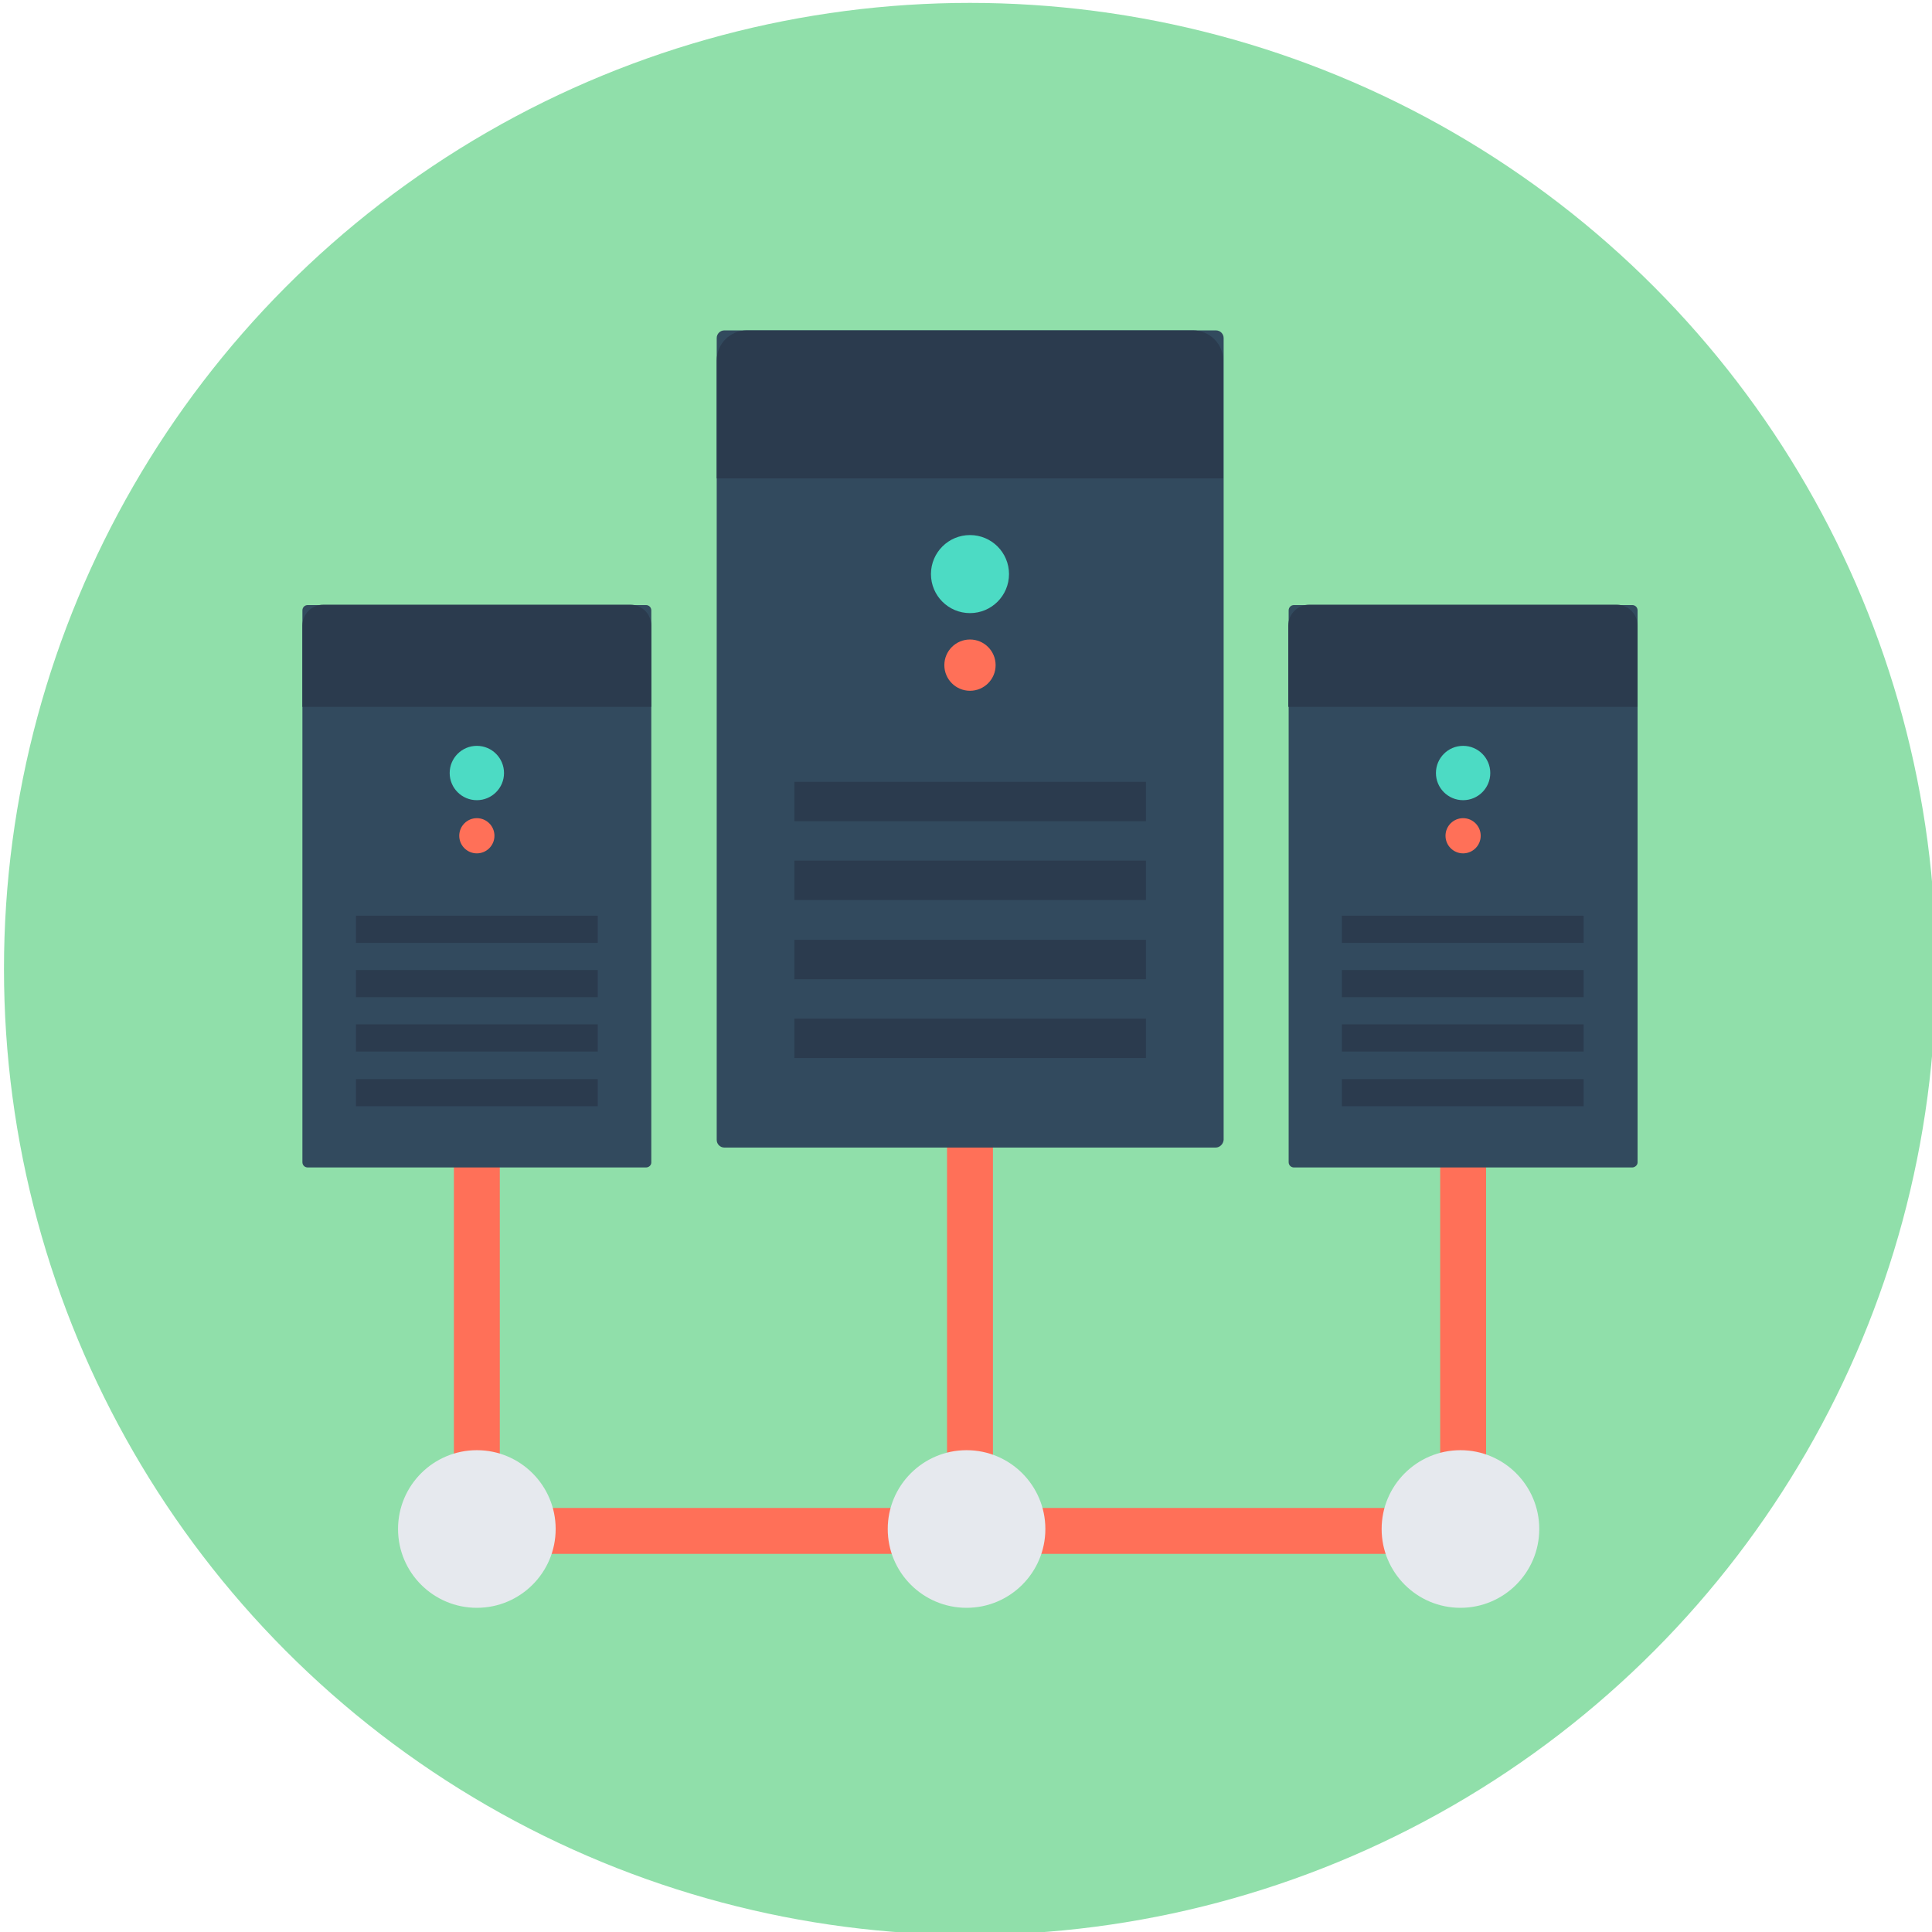 <?xml version="1.0" encoding="utf-8"?>
<!-- Generator: Adobe Illustrator 15.0.0, SVG Export Plug-In . SVG Version: 6.00 Build 0)  -->
<!DOCTYPE svg PUBLIC "-//W3C//DTD SVG 1.1//EN" "http://www.w3.org/Graphics/SVG/1.1/DTD/svg11.dtd">
<svg version="1.1" id="图层_1" xmlns="http://www.w3.org/2000/svg" xmlns:xlink="http://www.w3.org/1999/xlink" x="0px" y="0px"
	 width="130px" height="130px" viewBox="0 0 130 130" enable-background="new 0 0 130 130" xml:space="preserve">
<circle fill="#90DFAA" cx="65.268" cy="65.195" r="65"/>
<g>
	<polygon fill="#FF7058" points="99.994,104.556 30.542,104.556 30.542,72.018 33.63,72.018 33.63,101.467 96.906,101.467 
		96.906,71.451 99.994,71.451 	"/>
	<rect x="63.724" y="71.014" fill="#FF7058" width="3.089" height="31.998"/>
</g>
<path fill="#324A5E" d="M81.795,77.217H48.741c-0.283,0-0.515-0.231-0.515-0.515V22.746c0-0.283,0.231-0.515,0.515-0.515H81.82
	c0.283,0,0.516,0.232,0.516,0.515v53.957C82.309,76.985,82.078,77.217,81.795,77.217z"/>
<g>
	<rect x="53.452" y="52.607" fill="#2B3B4E" width="23.657" height="2.651"/>
	<rect x="53.452" y="57.91" fill="#2B3B4E" width="23.657" height="2.651"/>
	<rect x="53.452" y="63.239" fill="#2B3B4E" width="23.657" height="2.652"/>
	<rect x="53.452" y="68.542" fill="#2B3B4E" width="23.657" height="2.651"/>
	<path fill="#2B3B4E" d="M82.309,32.193v-7.929c0-1.133-0.926-2.034-2.033-2.034H50.26c-1.133,0-2.034,0.901-2.034,2.034v7.929
		H82.309z"/>
</g>
<circle fill="#4CDBC4" cx="65.268" cy="38.629" r="2.626"/>
<circle fill="#FF7058" cx="65.268" cy="44.756" r="1.725"/>
<path fill="#324A5E" d="M109.828,78.556H87.072c-0.207,0-0.361-0.154-0.361-0.36V41.075c0-0.206,0.154-0.36,0.361-0.36h22.756
	c0.205,0,0.361,0.154,0.361,0.36v37.146C110.189,78.401,110.008,78.556,109.828,78.556z"/>
<g>
	<rect x="90.289" y="61.617" fill="#2B3B4E" width="16.27" height="1.828"/>
	<rect x="90.289" y="65.272" fill="#2B3B4E" width="16.27" height="1.827"/>
	<rect x="90.289" y="68.928" fill="#2B3B4E" width="16.27" height="1.828"/>
	<rect x="90.289" y="72.609" fill="#2B3B4E" width="16.27" height="1.828"/>
	<path fill="#2B3B4E" d="M110.189,47.562v-5.458c0-0.772-0.619-1.416-1.416-1.416H88.102c-0.771,0-1.416,0.618-1.416,1.416v5.458
		H110.189z"/>
</g>
<circle fill="#4CDBC4" cx="98.449" cy="52.015" r="1.828"/>
<circle fill="#FF7058" cx="98.449" cy="56.237" r="1.184"/>
<path fill="#324A5E" d="M43.464,78.556H20.708c-0.206,0-0.36-0.154-0.36-0.36V41.075c0-0.206,0.155-0.36,0.36-0.36h22.757
	c0.206,0,0.36,0.154,0.36,0.36v37.146C43.825,78.401,43.67,78.556,43.464,78.556z"/>
<g>
	<rect x="23.951" y="61.617" fill="#2B3B4E" width="16.27" height="1.828"/>
	<rect x="23.951" y="65.272" fill="#2B3B4E" width="16.27" height="1.827"/>
	<rect x="23.951" y="68.928" fill="#2B3B4E" width="16.27" height="1.828"/>
	<rect x="23.951" y="72.609" fill="#2B3B4E" width="16.27" height="1.828"/>
	<path fill="#2B3B4E" d="M43.825,47.562v-5.458c0-0.772-0.618-1.416-1.416-1.416H21.763c-0.772,0-1.416,0.618-1.416,1.416v5.458
		H43.825z"/>
</g>
<circle fill="#4CDBC4" cx="32.086" cy="52.015" r="1.828"/>
<circle fill="#FF7058" cx="32.086" cy="56.237" r="1.184"/>
<g>
	<circle fill="#E6E9EE" cx="98.27" cy="102.883" r="5.303"/>
	<circle fill="#E6E9EE" cx="65.037" cy="102.883" r="5.303"/>
	<circle fill="#E6E9EE" cx="32.086" cy="102.883" r="5.303"/>
</g>
</svg>
